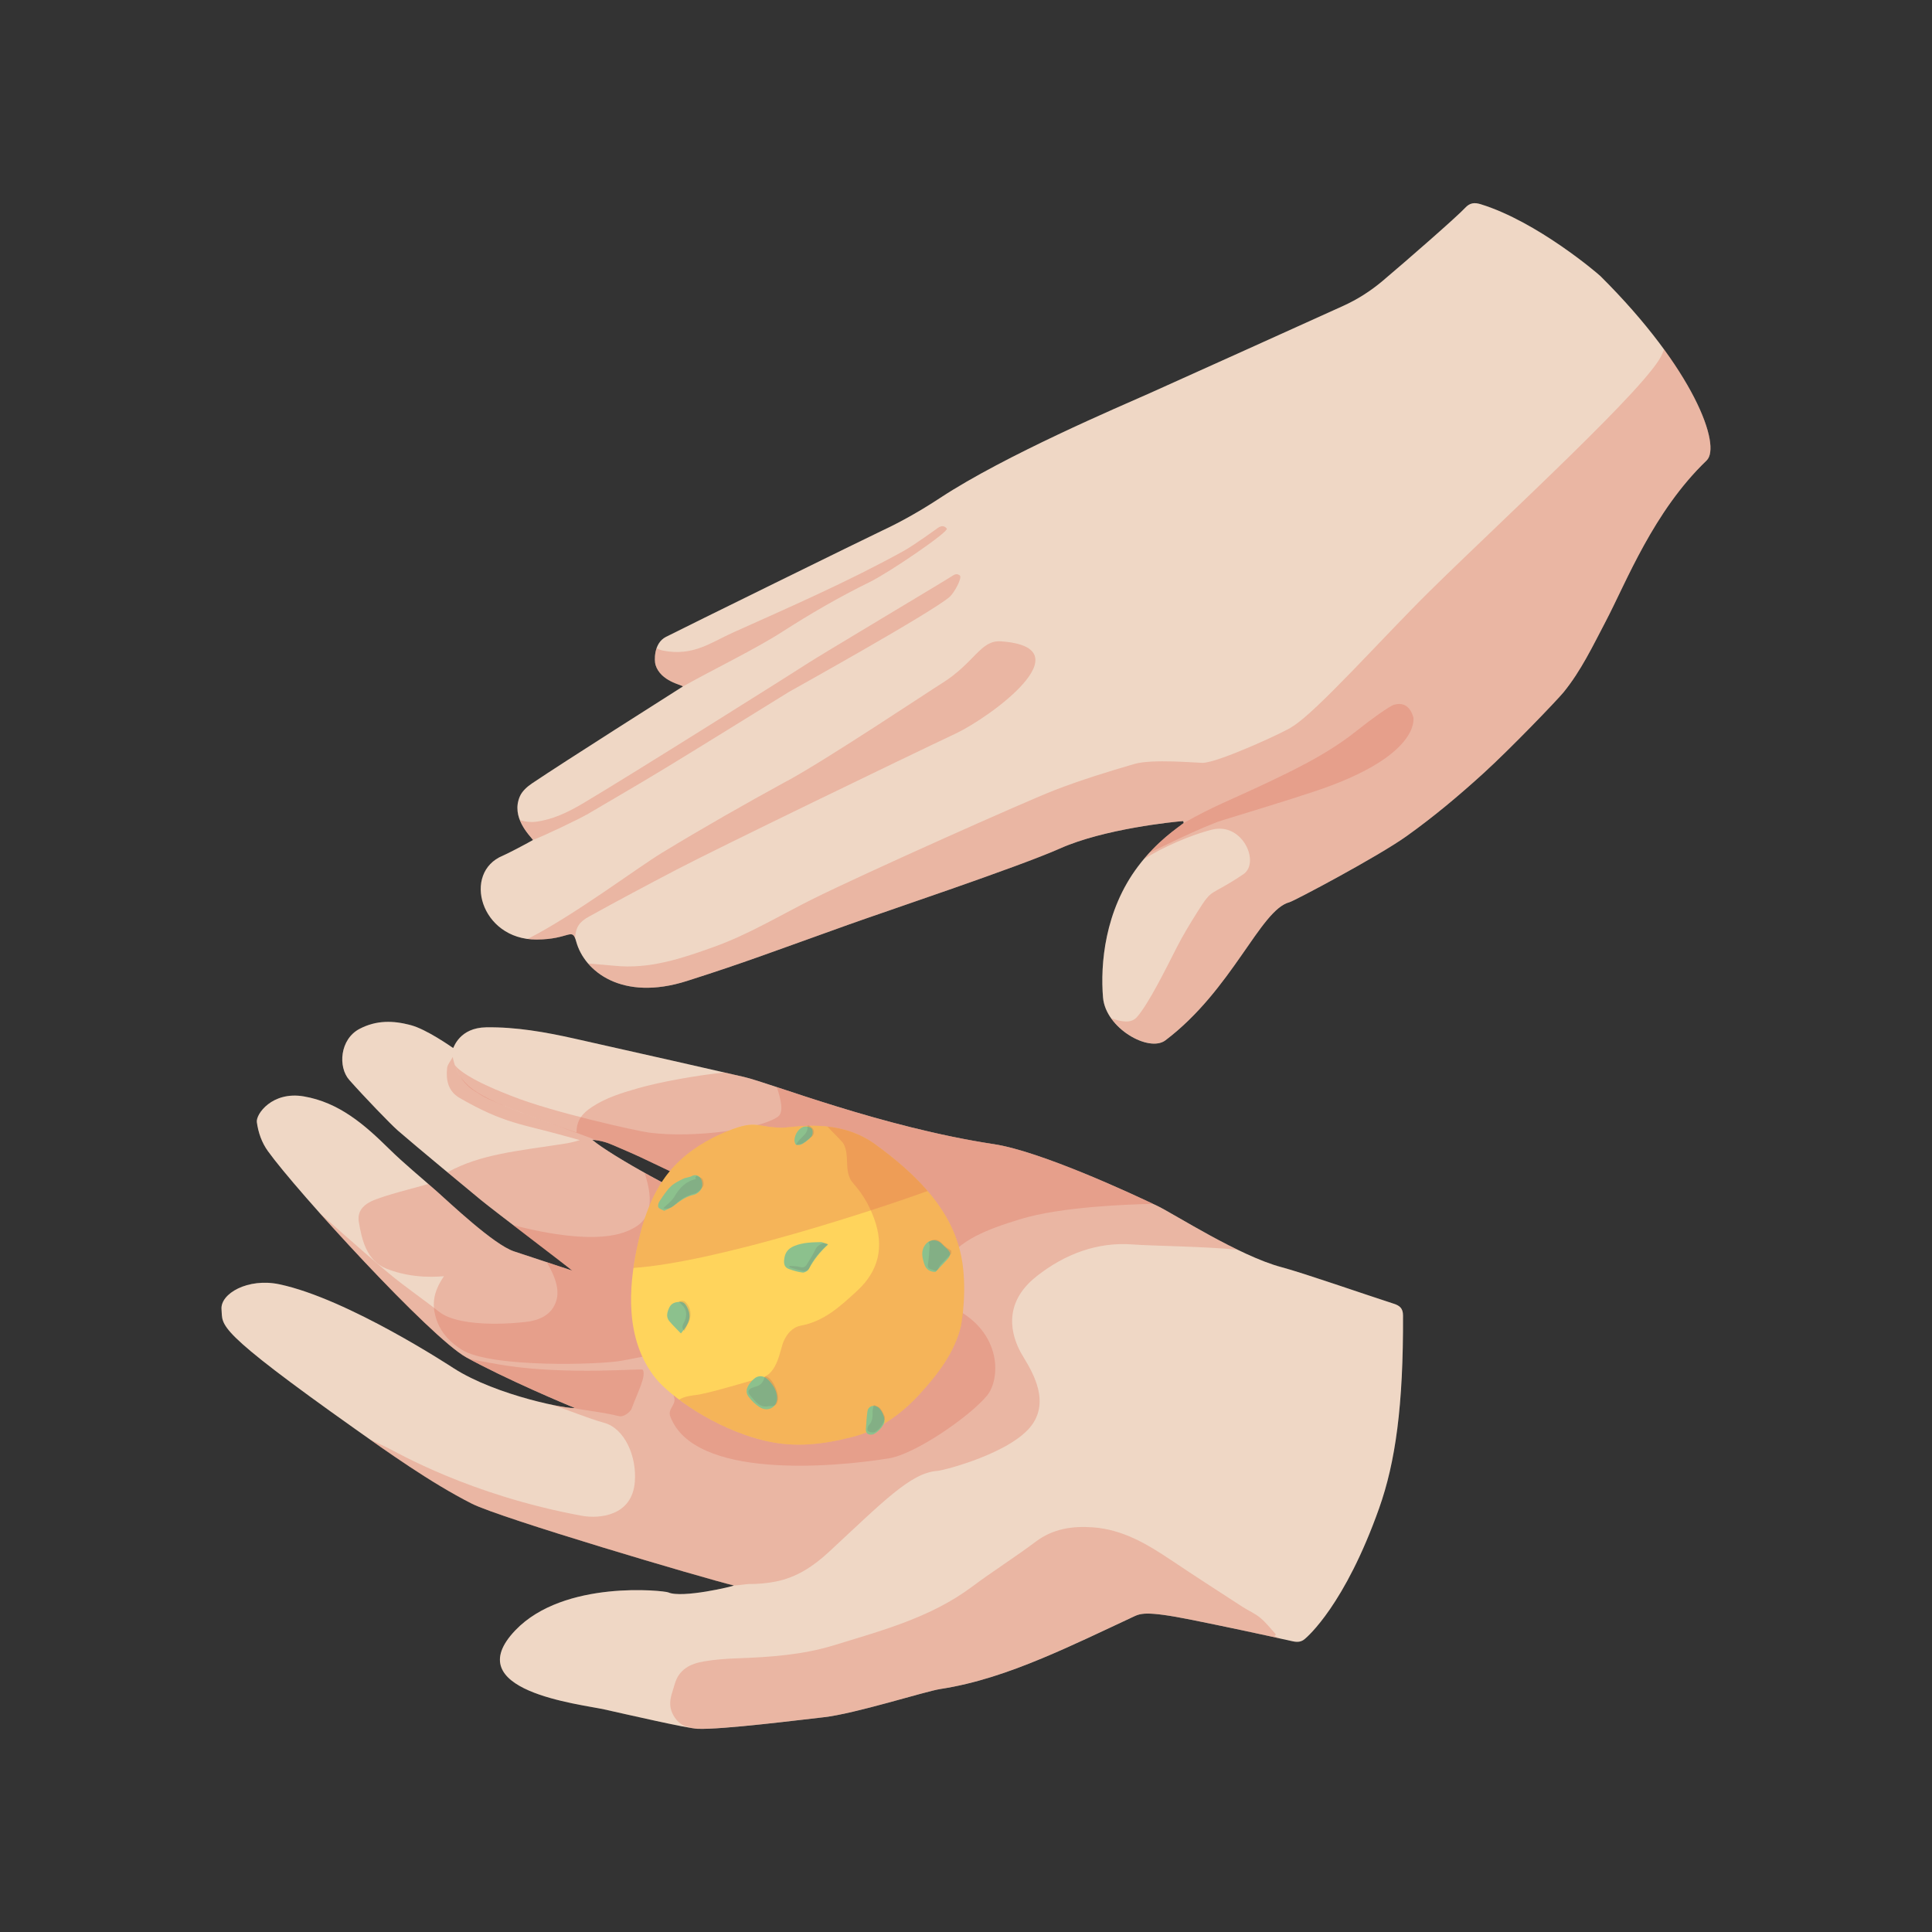 <?xml version="1.0" encoding="UTF-8"?>
<svg id="Calque_2" xmlns="http://www.w3.org/2000/svg" viewBox="0 0 500 500">
  <rect x="0" y="0" width="500" height="500" fill="#333333" stroke="none"/>
  <defs>
    <style>
      .cls-1 {
        fill: #96d696;
      }

      .cls-2, .cls-3 {
        fill: #de6753;
      }

      .cls-4, .cls-3 {
        opacity: .3;
      }

      .cls-5 {
        fill: #ffd45c;
      }

      .cls-6 {
        fill: #524c57;
      }

      .cls-7 {
        opacity: .15;
      }

      .cls-8 {
        fill: #f2ebd9;
      }
    </style>
  </defs>
  <g>
    <g>
      <path class="cls-8" d="M148.07,328.81c-.8-.79-20.04-15.33-23.62-18.27-3.47-2.86-16.65-13.76-21.48-17.95-1.83-1.59-8.7-8.72-12.57-13.09-2.99-3.37-2.44-10.58,2.67-13.24,4.35-2.27,8.68-2.17,13.22-.96,4.1,1.09,10.32,5.49,10.99,5.93.19-.16,1.63-5.26,8.56-5.36,7.73-.11,15.24,1.23,22.7,2.89,12.93,2.88,40.84,9.22,43.98,9.95,6.88,1.59,35.62,12.99,64.69,17.4,12.03,1.82,35.78,12.84,42.39,16.02,4.26,2.05,21.13,12.92,32.04,15.81,5.52,1.46,21.71,7.09,29.06,9.46,1.53.49,2.39,1.18,2.4,3.01.1,23.37-1.96,38.03-6.19,49.94-8.87,24.98-18.52,33.21-19.19,33.78-.96.83-1.92.91-3.23.62-8.68-1.94-17.38-3.78-26.1-5.54-12.2-2.45-13.31-1.62-15.31-.69-7.79,3.64-15.54,7.38-23.47,10.68-8.47,3.53-17.19,6.53-26.28,7.92-3.91.6-22,6.4-30.22,7.31-5.22.57-26.4,3.26-32.58,2.98-2.71-.12-17.82-3.61-24.12-5.01-6.32-1.41-38.08-4.78-23.02-20.5,12.6-13.15,38.55-10.25,39.56-9.79,3.56,1.59,16.98-1.6,16.98-1.79-7.73-1.86-60.39-17.42-67.8-21.17-10.66-5.39-22.33-13.74-30.02-19.19-36.93-26.17-34.4-26.77-34.78-31.08-.37-4.08,6.83-8.24,15.01-6.5,17.77,3.78,44.45,21.33,45.02,21.69,11.2,7.22,30.49,10.82,31.35,10.27-1.84-.69-17.99-7.51-28.05-13.07-9.22-5.1-43.9-42.99-51.34-53.38-1.58-2.2-2.48-4.76-2.85-7.48-.28-2.07,3.97-8.05,12.12-6.67,9.14,1.55,15.76,7.33,22,13.48,4.01,3.95,8.4,7.51,12.61,11.25,3.09,2.73,14.59,13.66,19.8,15.38,7.41,2.45,15.29,5.05,15.07,4.98ZM183.13,307.74c-5.92-2.82-11.61-5.57-17.32-8.25-2.28-1.07-4.62-2.03-6.93-3.05-1.7-.75-3.44-1.33-5.6-1.45,5.04,4.25,25.05,15.22,28.98,15.91.26-.93.52-1.87.88-3.17Z"/>
      <path class="cls-8" d="M306.24,212.49c-2.41.17-20.5,2-31.91,7.09-10.62,4.74-45.71,16.48-54.61,19.67-20.28,7.25-26.91,9.84-41.96,14.63-16.74,5.33-26.51-2.47-28.63-10.18-1.08-3.94-1.65-.57-10.29-.55-14.55.03-19.26-17.37-8.71-21.7,1.05-.43,5.89-2.95,7.82-4.06-.86-1.18-5.8-5.87-3.39-11.33.57-1.3,1.85-2.45,3.07-3.28,8.84-5.95,35.44-22.78,39.11-25.13-.23-.42-5.76-1.29-7.09-5.58-.32-1.04-.52-5.6,2.69-7.24,3.59-1.85,52.65-25.96,55.87-27.46,5.27-2.46,10.29-5.35,15.16-8.55,16.79-11.03,46.28-23.55,54.24-27.09,4.28-1.9,47.22-21.29,50-22.56,3.7-1.68,7.09-3.84,10.21-6.47,6.28-5.3,19.31-16.68,21.35-18.9,1.21-1.31,2.39-1.46,4.06-.94,14.67,4.54,30.39,18.03,30.97,18.61,24.24,24.09,31.35,43.96,27.47,47.69-13.82,13.26-20.77,31.47-26.17,41.75-3.29,6.26-6.33,12.68-10.84,18.22-1.68,2.06-13.72,14.6-20.78,21.02-6.34,5.77-12.9,11.27-19.91,16.27-7.41,5.29-29.07,16.76-30.26,17.07-7.57,1.97-14.72,22.58-32.1,35.74-4.26,3.23-15.48-3.13-16.15-11.07-.72-8.57.41-22.49,9.08-33.96,4.95-6.56,10.15-9.88,11.8-11.2-.04-.17-.07-.33-.11-.5Z"/>
    </g>
    <g class="cls-7">
      <path class="cls-2" d="M148.07,328.81c-.8-.79-20.04-15.33-23.62-18.27-3.47-2.86-16.65-13.76-21.48-17.95-1.83-1.59-8.7-8.72-12.57-13.09-2.99-3.37-2.44-10.58,2.67-13.24,4.35-2.27,8.68-2.17,13.22-.96,4.1,1.09,10.32,5.49,10.99,5.93.19-.16,1.63-5.26,8.56-5.36,7.73-.11,15.24,1.23,22.7,2.89,12.93,2.88,40.84,9.22,43.98,9.95,6.88,1.59,35.62,12.99,64.69,17.4,12.03,1.82,35.78,12.84,42.39,16.02,4.26,2.05,21.13,12.92,32.04,15.81,5.52,1.46,21.71,7.09,29.06,9.46,1.53.49,2.39,1.18,2.4,3.01.1,23.37-1.96,38.03-6.19,49.94-8.87,24.98-18.52,33.21-19.19,33.78-.96.83-1.92.91-3.23.62-8.68-1.94-17.38-3.78-26.1-5.54-12.2-2.45-13.31-1.62-15.31-.69-7.79,3.64-15.54,7.38-23.47,10.68-8.47,3.53-17.19,6.53-26.28,7.92-3.91.6-22,6.4-30.22,7.31-5.22.57-26.4,3.26-32.58,2.98-2.71-.12-17.82-3.61-24.12-5.01-6.32-1.41-38.08-4.78-23.02-20.5,12.6-13.15,38.55-10.25,39.56-9.79,3.56,1.59,16.98-1.6,16.98-1.79-7.73-1.86-60.39-17.42-67.8-21.17-10.66-5.39-22.33-13.74-30.02-19.19-36.93-26.17-34.4-26.77-34.78-31.08-.37-4.08,6.83-8.24,15.01-6.5,17.77,3.78,44.45,21.33,45.02,21.69,11.2,7.22,30.49,10.82,31.35,10.27-1.84-.69-17.99-7.51-28.05-13.07-9.22-5.1-43.9-42.99-51.34-53.38-1.58-2.2-2.48-4.76-2.85-7.48-.28-2.07,3.97-8.05,12.12-6.67,9.14,1.55,15.76,7.33,22,13.48,4.01,3.95,8.4,7.51,12.61,11.25,3.09,2.73,14.59,13.66,19.8,15.38,7.41,2.45,15.29,5.05,15.07,4.98ZM183.13,307.74c-5.92-2.82-11.61-5.57-17.32-8.25-2.28-1.07-4.62-2.03-6.93-3.05-1.7-.75-3.44-1.33-5.6-1.45,5.04,4.25,25.05,15.22,28.98,15.91.26-.93.52-1.87.88-3.17Z"/>
      <path class="cls-2" d="M306.24,212.49c-2.41.17-20.5,2-31.91,7.09-10.62,4.74-45.71,16.48-54.61,19.67-20.28,7.25-26.91,9.84-41.96,14.63-16.74,5.33-26.51-2.47-28.63-10.18-1.08-3.94-1.65-.57-10.29-.55-14.55.03-19.26-17.37-8.71-21.7,1.05-.43,5.89-2.95,7.82-4.06-.86-1.18-5.8-5.87-3.39-11.33.57-1.3,1.85-2.45,3.07-3.28,8.84-5.95,35.44-22.78,39.11-25.13-.23-.42-5.76-1.29-7.09-5.58-.32-1.04-.52-5.6,2.69-7.24,3.59-1.85,52.65-25.96,55.87-27.46,5.27-2.46,10.29-5.35,15.16-8.55,16.79-11.03,46.28-23.55,54.24-27.09,4.28-1.9,47.22-21.29,50-22.56,3.7-1.68,7.09-3.84,10.21-6.47,6.28-5.3,19.31-16.68,21.35-18.9,1.21-1.31,2.39-1.46,4.06-.94,14.67,4.54,30.39,18.03,30.97,18.61,24.24,24.09,31.35,43.96,27.47,47.69-13.82,13.26-20.77,31.47-26.17,41.75-3.29,6.26-6.33,12.68-10.84,18.22-1.68,2.06-13.72,14.6-20.78,21.02-6.34,5.77-12.9,11.27-19.91,16.27-7.41,5.29-29.07,16.76-30.26,17.07-7.57,1.97-14.72,22.58-32.1,35.74-4.26,3.23-15.48-3.13-16.15-11.07-.72-8.57.41-22.49,9.08-33.96,4.95-6.56,10.15-9.88,11.8-11.2-.04-.17-.07-.33-.11-.5Z"/>
    </g>
    <g class="cls-4">
      <path class="cls-2" d="M203.73,202.09c-10.92,5.97-21.74,12.12-32.37,18.59-6.74,4.1-22.86,16.28-34.81,22.32.74.1,1.5.16,2.3.16,7.8-.02,9.02-2.76,9.98-.4.18-2.83,1.1-4.18,3.6-5.55,7.6-4.21,15.02-8.15,22.72-12.18,10.69-5.59,58.98-28.96,72.21-35.2,8.78-4.14,33.83-22.26,11.72-23.85-5.37-.39-6.79,5.56-15.43,10.93-3.64,2.26-29.21,19.35-39.91,25.2Z"/>
      <path class="cls-2" d="M151.82,210.84c6.82-4.04,13.7-7.99,20.48-12.12,10.67-6.5,21.26-13.11,31.89-19.66.44-.27,36.8-20.45,41.59-24.6,1.13-.98,3.35-4.97,2.6-5.55-.73-.57-1.39-.24-2.07.23-1.24.85-35.26,21.16-37.06,22.4-1.47,1.01-46.81,29.56-58.66,36.54-3.71,2.18-7.66,4.07-11.99,4.6-1.39.17-2.77-.04-4.04-.42,1.01,2.54,2.9,4.42,3.4,5.11,2.88-1.07,12-5.45,13.86-6.55Z"/>
      <path class="cls-2" d="M176.75,177.65c7.86-4.41,18.73-9.66,25.65-14.11,7.32-4.7,14.81-9.05,22.63-12.88,5.18-2.54,20.59-13.07,20-13.85-.61-.81-1.43-.78-2.24-.23-.24.16-6.12,4.46-9.02,6.06-14.33,7.91-29.33,14.44-44.24,21.14-5.57,2.51-10.17,6.12-17.93,4.6-.6-.12-1.16-.35-1.66-.61-.61,1.77-.47,3.67-.28,4.3,1.33,4.29,6.86,5.16,7.09,5.58Z"/>
      <path class="cls-2" d="M430.65,90.41c-.15.32-.29.67-.43,1.07-2.71,7.57-40.67,42.26-60.32,61.62-11.82,11.65-29.31,31.3-35.47,34.96-.87.86-19.11,9.37-23.25,9.37-1.43,0-13-1.07-17.64.29-6.95,2.03-13.9,4.18-20.65,6.79-7.39,2.86-49.16,21.5-62.54,28.15-8.45,4.21-16.55,9.15-25.49,12.36-8.41,3.02-16.83,5.89-25.99,4.9-.58-.06-3.81-.31-6.65-.56,4.44,5.15,13.05,8.49,25.55,4.51,15.05-4.79,21.68-7.38,41.96-14.63,8.91-3.19,43.99-14.92,54.61-19.67,8.33-3.72,20.22-5.7,26.97-6.56,1.25-.15,4.86-.53,4.94-.53.04.17.07.33.11.5-1.49,1.19-5.87,4.02-10.35,9.38,4.58-2.94,12.04-6.26,17.7-7.66,7.92-1.95,12.48,8.59,8.06,11.56-9.07,6.1-7.73,3.15-11.91,9.79-1.93,3.07-3.82,6.18-5.46,9.42-2.52,4.96-7.24,14.52-10.22,17.81-1.45,1.61-3.97,1.19-6.59.25,3.6,5.07,10.81,8.12,14.04,5.67,17.38-13.15,24.53-33.77,32.1-35.74,1.19-.31,22.85-11.78,30.26-17.07,7.01-5,13.57-10.51,19.91-16.27,7.06-6.42,19.1-18.95,20.78-21.02,4.51-5.53,7.55-11.96,10.84-18.22,5.41-10.28,12.35-28.49,26.17-41.75,2.8-2.68-.12-13.75-11.03-28.74Z"/>
      <path class="cls-2" d="M329.55,423.31c.11.02.23.05.34.07.1-.14.2-.27.3-.41-1.32-1.44-2.52-3.03-4.01-4.26-1.4-1.16-3.15-1.91-4.7-2.91-6.16-4-12.33-7.97-18.43-12.06-6.22-4.17-12.54-7.94-20.3-8.47-5.36-.37-10.25.38-14.71,3.72-5.4,4.05-11.13,7.66-16.54,11.7-10.68,7.96-23.31,11.3-35.7,15.11-8.1,2.49-16.57,3.07-25.02,3.37-2.86.1-5.74.32-8.56.79-3.54.6-6.54,2.03-7.63,5.98-.49,1.78-1.26,3.45-1.13,5.36.19,2.62,2.42,5.42,4.7,5.6.14.01.27.02.41.03l-.22.18c.98.17,1.73.27,2.16.29,6.17.28,27.36-2.41,32.58-2.98,8.22-.9,26.31-6.71,30.22-7.31,9.09-1.39,17.81-4.39,26.28-7.92,7.93-3.31,15.68-7.05,23.47-10.68,1.99-.93,3.11-1.76,15.31.69,7.63,1.53,15.25,3.14,22.86,4.82-.53-.23-1.1-.46-1.7-.71Z"/>
      <path class="cls-2" d="M268.29,330.28c7.28-5.72,15.71-8.95,25-8.21,4.7.37,18.86.51,27.01,1.37-8.84-4.29-17.77-9.9-20.71-11.31-6.62-3.18-30.36-14.2-42.39-16.02-22.05-3.34-43.89-10.7-56.17-14.76,1.06,3.09,1.89,6.51.28,7.66-4.51,3.23-21.76,5.6-33.24,4.12-3.46-.45-25.44-5.39-35.56-9.45-1.42-.57-11.83-4.42-14.81-8.01.95,2.57,2.43,4.95,4.76,6.46,1.55,1,2.77,1.76,3.9,2.28,7.81,3.57,20.68,7.89,26.06,9.95.63.24,1.26.49,1.88.75,1.69.22,3.14.72,4.56,1.35,2.31,1.02,4.65,1.97,6.93,3.05,5.71,2.69,11.4,5.43,17.32,8.25-.36,1.29-.62,2.24-.88,3.17-2.08-.37-8.66-3.61-15.14-7.21-.07-.04-.14-.07-.21-.1.48,1.98,3.69,10.26-2.4,13.92-2.65,1.59-9.63,5.19-31.7-.48,6.34,4.87,13.94,10.65,15.13,11.65h0s0,0,0,0c.06.05.11.09.13.12.13.04-2.68-.89-6.56-2.17.9,1.48,3.53,5.96,2.6,9.57-.91,3.53-3.59,5.09-6.86,5.72-1.76.34-17.74,2.13-23.6-2.48-4.34-3.42-8.93-6.53-13.17-10.08-7.17-6-15.87-13.84-17.69-15.41,13.27,14.89,31.56,33.8,37.88,37.29,9.92,5.49,25.77,12.19,27.96,13.04.06.02.09.03.09.04-.28.18-2.46-.07-5.67-.74,4.49,1.45,8.86,3.36,13.4,4.63,5.13,1.43,8.42,8.48,7.87,15.29-.71,8.86-9.23,9.58-13.77,8.74-28.93-5.32-47.83-16.43-50.3-17.62-1.61-.78-3.12-1.48-4.53-2.13,7.47,5.27,17.31,12.03,26.41,16.64,7.41,3.75,60.07,19.31,67.8,21.17,0,0-.01.01-.03.02,1.23-.11,2.5-.25,3.77-.41,2.34.03,4.7-.17,7.03-.62,5.5-1.05,9.94-4.04,13.96-7.78,13.96-12.96,21.15-20.42,27.93-20.87,1.67-.11,19.26-4.63,24.52-11.92,5.14-7.13-1.16-15.54-2.91-18.74-2.25-4.12-5.03-12.53,4.1-19.7Z"/>
    </g>
    <g class="cls-4">
      <path class="cls-2" d="M365.78,185.65c-.13-.27-.97-4.4-4.98-3.27-1.19.34-5.99,3.79-9.59,6.67-7.88,6.31-16.95,10.55-26,14.81-6.13,2.88-11.6,4.99-18.71,9.06-.02.01-.16.1-.37.23-1.46,1.12-4.89,3.44-8.62,7.49.19-.08.38-.16.57-.23.29-.11,13.16-6.55,18.36-8.15,7.86-2.41,15.73-4.8,23.53-7.37,28.03-9.25,25.8-19.23,25.8-19.24Z"/>
      <path class="cls-2" d="M244.6,326.67c3.76-5.72,10.51-8.43,19.55-11.18,10.54-3.2,27.72-3.8,34.28-3.93-7.88-3.74-29.81-13.74-41.23-15.46-29.08-4.41-57.81-15.81-64.69-17.4-.67-.16-2.48-.57-5.03-1.15-6.99.73-16.53,2.4-22.51,4.13-4.14,1.19-8.28,2.46-11.89,4.89-2.32,1.56-3.9,3.34-3.87,6.51-.99-.33-5.58-1.9-10.72-3.8-5.07-1.88-10.95-4.07-14.85-6.5-1.46-.91-2.67-1.87-3.97-3.45s-2.05-3.56-2.51-5.76c-.6,1.13-1.36,1.95-1.45,2.84-.33,3.1.28,6.02,3.2,7.71,11.52,6.68,16.42,6.82,26.71,9.71,1.47.41,2.95.81,4.43,1.22-1.53.52-3.02.8-4.52,1.03-11.55,1.79-21.21,2.6-29.71,7.31,3.73,3.1,7.12,5.9,8.64,7.15,3.58,2.94,22.81,17.48,23.62,18.27.22.06-7.67-2.53-15.07-4.98-5.2-1.72-16.71-12.65-19.8-15.38-.78-.69-1.57-1.38-2.36-2.06-2.24.75-11.82,3.01-14.97,4.61-2.17,1.1-3.41,2.81-3.02,5.18.77,4.62,2,10.08,7.11,12.13,7.11,2.86,14.05,2.01,14.93,1.97-2.79,4.06-3.31,7.52-1.79,11.63,1.19,3.23,3.47,5.52,6.32,7.35,7.51,4.81,36.15,3.93,41.58,2.87,3.14-.61,26.97-5.15,35.79-6.57.94-.15-1.11,2.04-3.16,2.96-3.85,1.72-7.76,3.31-11.57,5.11-2.97,1.4-5.55,3.39-7.39,6.18-.29.45-.43,1.22-.25,1.71.74,2.03-1.71,3.01-.96,5.04,6.05,16.24,41.69,13.27,56.57,10.86,6.84-1.1,20.97-10.85,25.41-16.25,3.44-4.18,4.03-16.25-8.47-22.59-4.12-2.09-14.89-.09-20.55-.84,5.33-2.06,11.63-4.2,12.93-5.44,1.85-1.77,3.85-3.5,5.24-5.61ZM182.25,310.9c-3.93-.69-23.94-11.67-28.98-15.91,2.16.12,3.9.7,5.6,1.45,2.31,1.02,4.65,1.97,6.93,3.05,5.71,2.69,11.4,5.43,17.32,8.25-.36,1.29-.62,2.24-.88,3.17Z"/>
      <path class="cls-2" d="M148.27,364.37c.41.09.83.17,1.25.24,3.93.66,7.19,1.02,10.61,1.88,1.39.35,3.07-1.21,3.33-1.91,1.66-4.54,3.85-8.49,2.88-10.11-.21-.36-19.16,1.4-35.41-1.06-2.65-.4-6.42-1.14-9.39-1.68,10.09,5.46,25.38,11.91,27.17,12.59-.06.04-.21.06-.44.05Z"/>
    </g>
  </g>
  <g>
    <path class="cls-5" d="M248.74,342.97c-1.61,7-6.14,12.84-10.92,18.02-4.69,5.07-10.31,9.1-17.08,10.85-7.61,1.97-14.95,2.87-22.71,1.03-13.49-3.2-24.82-11.87-28.21-16.01-8.45-10.3-6.87-24.45-5.09-33.32,1.46-7.27,3.8-14.58,8.51-20.31,3.52-4.27,8.22-7.47,13.28-9.73,9.27-4.13,8.74-1.76,15.69-1.65,3,.05,14.6-2.76,24.32,4.32,11.75,8.56,19.91,17.53,22.22,28.92,1.67,8.23.08,17.41-.02,17.87Z"/>
    <path class="cls-3" d="M248.76,325.09c-2.31-11.39-10.47-20.36-22.22-28.92-4.06-2.96-8.45-4.19-12.4-4.62,1.62,1.74,3.91,3.94,4.17,4.46,1.61,3.17.19,6.27,1.87,9.4.45.84,3.79,3.68,6.09,10.09,2.56,7.14,1.23,13.33-4.46,18.58-4.29,3.95-8.5,7.87-14.56,9-2.16.4-3.6,2.11-4.46,4.09-.9,2.07-1.54,8.36-5.65,9.38-2.08.52-13.81,4.13-17.05,4.48-1.03.11-3.11.39-4.31,1.2,5.36,4.01,13.33,8.52,22.26,10.64,7.76,1.84,15.1.94,22.71-1.03,6.77-1.75,12.39-5.78,17.08-10.85,4.78-5.17,9.3-11.02,10.92-18.02.11-.46,1.69-9.64.02-17.87Z"/>
    <path class="cls-3" d="M163.93,328.14c21.73-1.47,64.13-15.53,76.14-19.91-3.64-4.23-8.22-8.19-13.54-12.06-9.73-7.08-21.32-4.28-24.32-4.32-6.95-.11-6.43-2.47-15.69,1.65-5.06,2.25-9.76,5.45-13.28,9.73-4.71,5.73-7.06,13.04-8.51,20.31-.28,1.41-.56,2.96-.79,4.61Z"/>
    <g>
      <path class="cls-1" d="M214.31,322.09c-2.2,1.96-3.77,4.07-5.05,6.42-.24.44-1.06.88-1.56.82-1.2-.14-2.39-.5-3.54-.92-.92-.33-1.31-1.03-1.24-2.12.12-1.9.84-3.11,2.72-3.86,2.2-.88,4.46-.92,6.73-.97.58-.01,1.17.36,1.94.62Z"/>
      <path class="cls-1" d="M171.87,313.34c-.58-.32-1.27-.49-1.47-.89-.19-.38-.02-1.11.26-1.52.9-1.35,1.79-2.75,2.94-3.88.89-.88,2.13-1.43,3.27-2.01.64-.32,1.45-.3,2.08-.64,1.15-.62,2.04-.08,2.49.74.37.66.42,1.79.1,2.46-.34.71-1.23,1.45-1.99,1.62-2.09.44-3.66,1.65-5.27,2.9-.68.53-1.56.81-2.4,1.23Z"/>
      <path class="cls-1" d="M201.1,361.87c0,2.34-2.37,3.63-4.49,2.31-1.08-.67-2.06-1.64-2.84-2.66-1.19-1.55-.23-3.14,1.17-4.51,1.26-1.23,2.81-1.08,4.08.29,1.19,1.28,2.06,2.74,2.09,4.56Z"/>
      <path class="cls-1" d="M242.11,329.16c-1.37.02-2.43-.57-2.89-1.99-.54-1.65-.95-3.34.16-4.92,1.05-1.5,2.82-1.67,4.23-.46.37.32.67.72,1.04,1.03,1.55,1.32,1.63,1.92.35,3.3-.93,1.01-1.88,1.99-2.88,3.04Z"/>
      <path class="cls-1" d="M176.22,345.09c-1.07-1.12-2.07-2.08-2.96-3.13-.92-1.08-.64-2.25-.11-3.44.55-1.24,1.55-1.56,2.77-1.59.84-.02,1.33.35,1.74,1.07,1.34,2.33,1.03,4.23-1.45,7.09Z"/>
      <path class="cls-1" d="M224.11,369.58c.12-1.45.17-2.92.39-4.35.19-1.28,1.51-1.78,2.65-1.1.97.58,1.95,2.75,1.73,3.86-.22,1.17-2.03,3.06-3.1,3.26-1.16.21-1.84-.42-1.67-1.66Z"/>
      <path class="cls-1" d="M205.59,295.24c.05-1.76,1.24-3.45,2.66-3.68.6-.1,1.57.16,1.87.6.3.44.24,1.5-.11,1.95-.63.81-1.55,1.43-2.43,1.98-.41.25-1.1.33-1.54.15-.3-.12-.37-.8-.45-1Z"/>
    </g>
    <g class="cls-7">
      <path class="cls-6" d="M214.31,322.09c-2.2,1.96-3.77,4.07-5.05,6.42-.24.44-1.06.88-1.56.82-1.2-.14-2.39-.5-3.54-.92-.92-.33-1.31-1.03-1.24-2.12.12-1.9.84-3.11,2.72-3.86,2.2-.88,4.46-.92,6.73-.97.58-.01,1.17.36,1.94.62Z"/>
      <path class="cls-6" d="M171.87,313.34c-.58-.32-1.27-.49-1.47-.89-.19-.38-.02-1.11.26-1.52.9-1.35,1.79-2.75,2.94-3.88.89-.88,2.13-1.43,3.27-2.01.64-.32,1.45-.3,2.08-.64,1.15-.62,2.04-.08,2.49.74.37.66.42,1.79.1,2.46-.34.71-1.23,1.45-1.99,1.62-2.09.44-3.66,1.65-5.27,2.9-.68.53-1.56.81-2.4,1.23Z"/>
      <path class="cls-6" d="M201.1,361.87c0,2.34-2.37,3.63-4.49,2.31-1.08-.67-2.06-1.64-2.84-2.66-1.19-1.55-.23-3.14,1.17-4.51,1.26-1.23,2.81-1.08,4.08.29,1.19,1.28,2.06,2.74,2.09,4.56Z"/>
      <path class="cls-6" d="M242.11,329.16c-1.37.02-2.43-.57-2.89-1.99-.54-1.65-.95-3.34.16-4.92,1.05-1.5,2.82-1.67,4.23-.46.37.32.67.72,1.04,1.03,1.55,1.32,1.63,1.92.35,3.3-.93,1.01-1.88,1.99-2.88,3.04Z"/>
      <path class="cls-6" d="M176.22,345.09c-1.07-1.12-2.07-2.08-2.96-3.13-.92-1.08-.64-2.25-.11-3.44.55-1.24,1.55-1.56,2.77-1.59.84-.02,1.33.35,1.74,1.07,1.34,2.33,1.03,4.23-1.45,7.09Z"/>
      <path class="cls-6" d="M224.11,369.58c.12-1.45.17-2.92.39-4.35.19-1.28,1.51-1.78,2.65-1.1.97.58,1.95,2.75,1.73,3.86-.22,1.17-2.03,3.06-3.1,3.26-1.16.21-1.84-.42-1.67-1.66Z"/>
      <path class="cls-6" d="M205.59,295.24c.05-1.76,1.24-3.45,2.66-3.68.6-.1,1.57.16,1.87.6.3.44.24,1.5-.11,1.95-.63.81-1.55,1.43-2.43,1.98-.41.25-1.1.33-1.54.15-.3-.12-.37-.8-.45-1Z"/>
    </g>
    <g class="cls-7">
      <path class="cls-6" d="M246.2,324.4c-.73.77-1.46,1.53-2.19,2.3-.33.35-.71.69-.94,1.11-.3.57-.46,1.31-1.34.93-.73-.31-1.83-.21-1.58-1.63.27-1.53.32-3.1.43-4.66.02-.3-.15-.61-.26-1,1.54-1.01,2.4-.85,3.77.64.58.64,1.4,1.06,2.11,1.58v.74Z"/>
      <path class="cls-6" d="M209.41,291.29c.25.19.51.36.74.57.68.63.68,1.68,0,2.23-.75.6-1.49,1.25-2.3,1.76-.42.26-.99.27-1.84.48.84-2.07,3.41-2.71,2.91-5.05.16,0,.33,0,.49,0Z"/>
      <path class="cls-6" d="M199.05,363.9c-2.44.61-3.62-1.32-4.96-2.85-.7-.79-.44-1.48.57-1.9.63-.27,1.38-.34,1.92-.72.5-.35.97-.96,1.12-1.53.18-.72.41-.82.98-.49,1.53.9,3,4.29,2.62,6.02-.26,1.18-.71,1.49-2.24,1.47Z"/>
      <path class="cls-6" d="M171.65,312.68c.97-.98,2.22-1.85,2.92-3.05,1.32-2.24,2.94-3.96,5.61-4.51-.1-.08-.19-.17-.29-.25.12-.19.32-.57.35-.55.56.24,1.31.4,1.58.85.3.5.42,1.46.13,1.87-.55.78-1.37,1.63-2.23,1.86-1.66.44-3.06,1.13-4.34,2.27-1.09.97-2.29,1.98-3.73,1.52Z"/>
      <path class="cls-6" d="M229.03,366.71c-.04,1.59-1.84,3.85-3,4.01-.48.07-1.23-.13-1.45-.47-.2-.3,0-1.13.3-1.45,1.04-1.07.94-2.35.95-3.65,0-.52.22-1.04.34-1.56.57.3,1.3.48,1.67.94.58.74.92,1.67,1.19,2.17Z"/>
      <path class="cls-6" d="M214.27,321.93c-1.91,1.92-3.81,3.73-4.83,6.3-.16.39-.98.81-1.41.74-1.26-.19-2.48-.63-3.72-.98.01-.13.02-.26.03-.38.86.07,1.76.02,2.58.26.8.23,1.4.11,1.8-.51.86-1.36,1.71-2.73,2.4-4.17.51-1.06,2.29-1.86,3.16-1.25Z"/>
      <path class="cls-6" d="M177.1,344.45c-.91-.92-.36-1.62-.05-2.27.55-1.16.76-2.36.19-3.52-.32-.65-.96-1.13-1.57-1.81.65-.29,1.29-.37,1.86.24,1.27,1.35,1.55,3.42.73,5.08-.35.71-.72,1.42-1.16,2.28Z"/>
    </g>
  </g>
</svg>